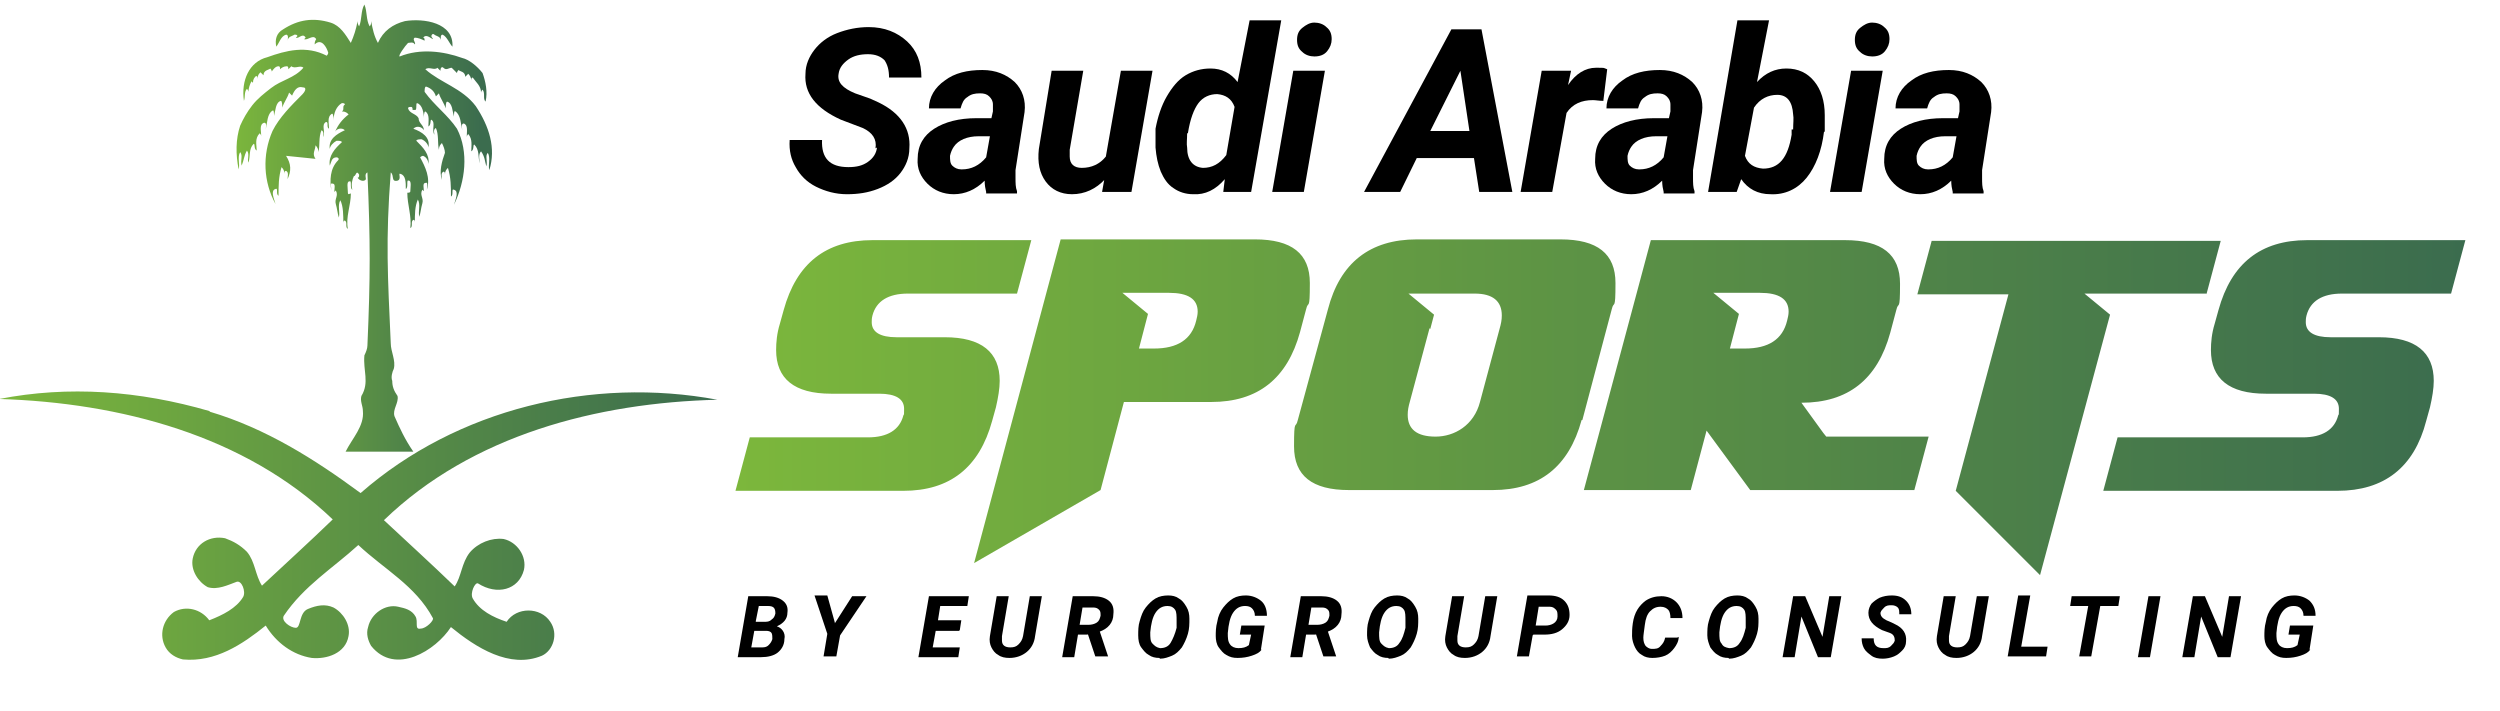 <svg xmlns="http://www.w3.org/2000/svg" xmlns:xlink="http://www.w3.org/1999/xlink" id="Layer_1" viewBox="0 0 332.1 94.5"><defs><style>      .st0 {        fill: url(#linear-gradient2);      }      .st1 {        fill: url(#linear-gradient1);      }      .st2 {        fill: url(#linear-gradient);      }    </style><linearGradient id="linear-gradient" x1="30.9" y1="29.9" x2="63.9" y2="29.9" gradientUnits="userSpaceOnUse"><stop offset="0" stop-color="#7cb73c"></stop><stop offset="1" stop-color="#3b6c4e"></stop></linearGradient><linearGradient id="linear-gradient1" x1="0" y1="70" x2="95.3" y2="70" xlink:href="#linear-gradient"></linearGradient><linearGradient id="linear-gradient2" x1="97.6" y1="54.1" x2="327.6" y2="54.1" xlink:href="#linear-gradient"></linearGradient></defs><g><path d="M116.3,19.7c.2-1.2-.4-2.1-1.7-2.7l-2.9-1.1c-3.3-1.5-4.9-3.5-4.7-6.1,0-1.2.5-2.3,1.2-3.2.7-.9,1.7-1.7,3-2.2s2.7-.8,4.2-.8c2.1,0,3.8.7,5.1,1.9,1.3,1.2,1.9,2.8,1.9,4.8h-4.3c0-1-.2-1.7-.6-2.3-.5-.5-1.2-.8-2.2-.8-1,0-1.9.2-2.6.7s-1.2,1.1-1.3,1.9c-.2,1.1.5,1.9,2.2,2.6l2,.7,1.1.5c2.9,1.4,4.3,3.5,4.1,6.1,0,1.3-.5,2.4-1.2,3.3s-1.7,1.6-3,2.1c-1.3.5-2.6.7-4.1.7-1.5,0-2.9-.4-4.1-1-1.2-.6-2.1-1.5-2.7-2.6-.6-1-.9-2.2-.8-3.6h4.3c-.1,2.4,1,3.6,3.5,3.6,1.1,0,1.9-.2,2.6-.7.7-.5,1.1-1.1,1.2-1.9Z"></path><path d="M131,25.5c-.1-.4-.2-.9-.2-1.5-1.2,1.2-2.6,1.8-4.1,1.8-1.4,0-2.6-.5-3.5-1.4-.9-.9-1.4-2-1.3-3.3,0-1.8.8-3.1,2.2-4s3.3-1.4,5.6-1.4h2s.2-.9.2-.9c0-.3,0-.6,0-.9,0-.5-.2-.8-.5-1.1-.3-.3-.7-.4-1.2-.4-.7,0-1.2.1-1.7.5-.5.3-.7.8-.9,1.5h-4.2c0-1.5.8-2.8,2.1-3.7,1.3-1,3-1.4,5-1.4,1.8,0,3.2.6,4.3,1.6,1,1,1.5,2.4,1.3,4l-1.2,7.7v1c0,.7,0,1.3.2,1.8v.3h-4.1ZM127.8,22.5c1.2,0,2.3-.5,3.2-1.6l.5-2.8h-1.5c-1.5,0-2.7.5-3.3,1.4-.2.3-.4.7-.5,1.2,0,.5,0,1,.3,1.3s.7.5,1.2.5Z"></path><path d="M146.8,23.8c-1.2,1.3-2.7,2-4.4,2-1.5,0-2.7-.6-3.5-1.7s-1.1-2.5-.9-4.3l1.7-10.4h4.2l-1.8,10.5c0,.3,0,.6,0,.9,0,1,.6,1.5,1.6,1.5,1.3,0,2.4-.5,3.2-1.5l2-11.4h4.2l-2.8,16.1h-3.9l.3-1.7Z"></path><path d="M160.8,9.1c1.5,0,2.7.6,3.6,1.8l1.6-8.2h4.2l-4,22.8h-3.7l.2-1.7c-1.2,1.4-2.6,2.1-4.2,2-1,0-1.9-.3-2.6-.8-.8-.5-1.3-1.3-1.7-2.2-.4-1-.6-2-.7-3.2,0-.6,0-1.2,0-1.8v-.7c.3-1.6.8-3.1,1.5-4.3.7-1.2,1.5-2.2,2.5-2.8,1-.6,2.1-.9,3.3-.9ZM157.7,17.7c0,.8-.1,1.4,0,1.9,0,1.7.8,2.6,2.1,2.7,1.2,0,2.2-.5,3.1-1.7l1.1-6.4c-.4-1.1-1.2-1.6-2.3-1.7-1,0-1.9.4-2.5,1.2s-1.1,2.1-1.4,4Z"></path><path d="M173.2,25.5h-4.2l2.8-16.1h4.2l-2.8,16.1ZM172.3,5.3c0-.7.2-1.2.7-1.6s1-.7,1.6-.7c.6,0,1.2.2,1.6.6.5.4.7.9.7,1.6,0,.6-.2,1.1-.6,1.6-.4.5-1,.7-1.7.7-.6,0-1.2-.2-1.6-.6-.5-.4-.7-.9-.7-1.6Z"></path><path d="M195.7,21h-7.5l-2.2,4.5h-4.8l11.6-21.6h4l4.1,21.6h-4.4l-.7-4.5ZM190,17.4h5.2l-1.2-8-4,8Z"></path><path d="M213,13.4c-.6,0-1-.1-1.4-.1-1.5,0-2.7.5-3.5,1.7l-1.9,10.5h-4.2l2.8-16.1h3.9s-.4,1.9-.4,1.9c1-1.5,2.3-2.3,3.7-2.3s.9,0,1.5.2l-.5,4.1Z"></path><path d="M221,25.5c-.1-.4-.2-.9-.2-1.5-1.2,1.2-2.6,1.8-4.1,1.8-1.4,0-2.6-.5-3.5-1.4-.9-.9-1.4-2-1.3-3.3,0-1.8.8-3.1,2.2-4,1.4-.9,3.3-1.4,5.6-1.4h2s.2-.9.2-.9c0-.3,0-.6,0-.9,0-.5-.2-.8-.5-1.1-.3-.3-.7-.4-1.2-.4-.7,0-1.2.1-1.7.5-.5.3-.7.8-.9,1.5h-4.2c0-1.5.8-2.8,2.1-3.7,1.3-1,3-1.4,5-1.4,1.8,0,3.2.6,4.3,1.6,1,1,1.5,2.4,1.3,4l-1.2,7.7v1c0,.7,0,1.3.2,1.8v.3h-4.1ZM217.8,22.5c1.2,0,2.3-.5,3.2-1.6l.5-2.8h-1.5c-1.5,0-2.7.5-3.3,1.4-.2.3-.4.7-.5,1.2,0,.5,0,1,.3,1.3.3.3.7.5,1.2.5Z"></path><path d="M242.3,17.5c-.3,2.5-1.1,4.6-2.3,6.1-1.2,1.5-2.9,2.3-4.8,2.2-1.7,0-3-.7-3.9-2l-.6,1.7h-3.8l3.9-22.8h4.2l-1.6,8.2c1.1-1.2,2.4-1.8,3.9-1.8,1.6,0,2.8.6,3.7,1.7.9,1.1,1.4,2.6,1.4,4.5,0,.6,0,1.3,0,2.2ZM238.2,17.2c0-.8.1-1.5,0-2-.1-1.7-.8-2.6-2.1-2.6-1.2,0-2.3.5-3.1,1.7l-1.2,6.4c.4,1.1,1.2,1.6,2.4,1.7,2.1,0,3.3-1.4,3.8-4.5v-.7Z"></path><path d="M247.3,25.5h-4.2l2.8-16.1h4.2l-2.8,16.1ZM246.4,5.3c0-.7.2-1.2.7-1.6.5-.4,1-.7,1.6-.7.6,0,1.2.2,1.6.6.5.4.7.9.7,1.6,0,.6-.2,1.1-.6,1.6-.4.5-1,.7-1.7.7-.6,0-1.2-.2-1.6-.6-.5-.4-.7-.9-.7-1.6Z"></path><path d="M259.4,25.5c-.1-.4-.2-.9-.2-1.5-1.2,1.2-2.6,1.8-4.1,1.8-1.4,0-2.6-.5-3.5-1.4-.9-.9-1.4-2-1.3-3.3,0-1.8.8-3.1,2.2-4,1.4-.9,3.3-1.4,5.6-1.4h2s.2-.9.2-.9c0-.3,0-.6,0-.9,0-.5-.2-.8-.5-1.1-.3-.3-.7-.4-1.2-.4-.7,0-1.2.1-1.7.5-.5.3-.7.8-.9,1.5h-4.2c0-1.5.8-2.8,2.1-3.7,1.3-1,3-1.4,5-1.4,1.8,0,3.2.6,4.3,1.6,1,1,1.5,2.4,1.3,4l-1.2,7.7v1c0,.7,0,1.3.2,1.8v.3h-4.1ZM256.2,22.5c1.2,0,2.3-.5,3.2-1.6l.5-2.8h-1.5c-1.5,0-2.7.5-3.3,1.4-.2.3-.4.7-.5,1.2,0,.5,0,1,.3,1.3.3.3.7.5,1.2.5Z"></path></g><g><path d="M98,87.3l1.4-8.1h2.5c.9,0,1.6.2,2.1.6.5.4.7.9.6,1.6,0,.8-.5,1.4-1.4,1.8.3.1.6.3.8.6s.3.7.2,1.1c0,.8-.4,1.4-.9,1.8-.5.4-1.3.6-2.2.6h-3.1ZM100.2,83.8l-.4,2.2h1.3c.4,0,.7,0,1-.3s.4-.5.5-.8c0-.3,0-.6-.1-.8-.1-.2-.4-.3-.7-.3h-1.5ZM100.4,82.6h1.1c.4,0,.7,0,1-.3.3-.2.4-.4.5-.8,0-.7-.2-1-1-1h-1.2s-.4,2-.4,2Z"></path><path d="M110.9,82.8l2.3-3.6h1.9l-3.5,5.2-.5,2.8h-1.7l.5-3-1.7-5.1h1.7s1,3.6,1,3.6Z"></path><path d="M127.4,83.8h-3.1l-.4,2.2h3.6l-.2,1.3h-5.3l1.4-8.1h5.3l-.2,1.3h-3.6l-.3,1.9h3.1l-.2,1.3Z"></path><path d="M138.4,79.2l-.9,5.3c-.1.9-.5,1.6-1.1,2.1s-1.4.8-2.3.8c-.6,0-1.1-.1-1.5-.4-.4-.2-.7-.6-.9-1-.2-.4-.3-.9-.2-1.5l.9-5.3h1.6l-.9,5.3c0,.2,0,.4,0,.6,0,.6.4.9,1.1.9.5,0,.8-.1,1.1-.4s.5-.6.6-1.1l.9-5.3h1.6Z"></path><path d="M144.5,84.3h-1.3l-.5,3h-1.6l1.4-8.1h2.7c.9,0,1.6.2,2.1.6s.7,1,.6,1.8c0,1.1-.7,1.9-1.8,2.3l1.1,3.3h0c0,0-1.7,0-1.7,0l-1-3ZM143.4,83h1.2c.4,0,.8-.1,1.1-.3.3-.2.4-.5.5-.9,0-.4,0-.6-.2-.8-.2-.2-.4-.3-.8-.3h-1.4s-.4,2.4-.4,2.4Z"></path><path d="M154,87.4c-.5,0-1-.1-1.4-.4-.4-.2-.7-.6-1-1s-.4-1-.4-1.6c0-.6,0-1.3.2-1.9.2-.7.4-1.3.8-1.8.4-.5.8-.9,1.3-1.2.5-.3,1.1-.4,1.7-.4.5,0,1,.1,1.4.4.4.2.7.6,1,1.1s.4,1,.4,1.6c0,.7,0,1.3-.2,2-.2.7-.5,1.3-.8,1.8-.4.5-.8.9-1.3,1.1s-1,.4-1.6.4ZM156.3,83v-.5c0-.7,0-1.2-.2-1.5-.2-.3-.5-.5-1-.5-.7,0-1.2.3-1.6.9-.4.6-.6,1.5-.7,2.6,0,.7,0,1.2.3,1.5s.5.5,1,.6c.6,0,1.1-.2,1.4-.7s.6-1.2.8-2v-.3Z"></path><path d="M167.6,86.3c-.3.4-.7.6-1.3.8s-1.2.3-1.9.3c-.6,0-1-.1-1.5-.4-.4-.2-.7-.6-1-1s-.4-1-.4-1.5c0-.5,0-1.2.2-1.9.1-.7.4-1.4.8-1.9.4-.5.8-.9,1.3-1.2.5-.3,1.1-.4,1.7-.4.8,0,1.5.3,2,.7s.8,1.1.8,2h-1.6c0-.5-.2-.8-.4-1s-.5-.3-.9-.3c-.7,0-1.2.3-1.6.9s-.6,1.5-.7,2.7c0,.6,0,1.1.3,1.5.2.3.6.5,1.1.5.6,0,1-.1,1.4-.4l.3-1.4h-1.5l.2-1.2h3.1l-.5,3.2Z"></path><path d="M174.8,84.3h-1.3l-.5,3h-1.6l1.4-8.1h2.7c.9,0,1.6.2,2.1.6s.7,1,.6,1.8c0,1.1-.7,1.9-1.8,2.3l1.1,3.3h0c0,0-1.7,0-1.7,0l-1-3ZM173.8,83h1.2c.4,0,.8-.1,1.1-.3.3-.2.4-.5.5-.9,0-.4,0-.6-.2-.8-.2-.2-.4-.3-.8-.3h-1.4s-.4,2.4-.4,2.4Z"></path><path d="M184.4,87.4c-.5,0-1-.1-1.4-.4-.4-.2-.7-.6-1-1-.2-.5-.4-1-.4-1.6,0-.6,0-1.3.2-1.9.2-.7.4-1.3.8-1.8.4-.5.8-.9,1.3-1.2.5-.3,1.1-.4,1.7-.4.5,0,1,.1,1.4.4.4.2.7.6,1,1.1s.4,1,.4,1.6c0,.7,0,1.3-.2,2-.2.7-.5,1.3-.8,1.8-.4.5-.8.9-1.3,1.1s-1,.4-1.6.4ZM186.7,83v-.5c0-.7,0-1.2-.2-1.5-.2-.3-.5-.5-1-.5-.7,0-1.2.3-1.6.9-.4.6-.6,1.5-.7,2.6,0,.7,0,1.2.3,1.5s.5.5,1,.6c.6,0,1.1-.2,1.4-.7.4-.5.6-1.2.8-2v-.3Z"></path><path d="M198.9,79.2l-.9,5.3c-.1.9-.5,1.6-1.1,2.1-.6.5-1.4.8-2.3.8-.6,0-1.1-.1-1.5-.4-.4-.2-.7-.6-.9-1s-.3-.9-.2-1.5l.9-5.3h1.6l-.9,5.3c0,.2,0,.4,0,.6,0,.6.4.9,1.1.9.5,0,.8-.1,1.1-.4.3-.3.5-.6.6-1.1l.9-5.3h1.6Z"></path><path d="M203.6,84.4l-.5,2.8h-1.6l1.4-8.1h2.8c.9,0,1.6.2,2.1.7s.7,1.1.7,1.9c0,.8-.4,1.4-1,1.9-.6.5-1.4.7-2.3.7h-1.5ZM203.9,83.1h1.4c.4,0,.8-.1,1.1-.3.3-.2.5-.5.5-.9,0-.4,0-.7-.2-.9-.2-.2-.4-.4-.8-.4h-1.5s-.4,2.5-.4,2.5Z"></path><path d="M223,84.6c0,.6-.3,1.1-.6,1.5s-.7.8-1.2,1-1.1.3-1.7.3c-.5,0-1-.1-1.4-.4-.4-.2-.7-.6-.9-1s-.4-1-.4-1.5c0-.5,0-1,.1-1.7s.3-1.3.6-1.8c.3-.5.7-.9,1.1-1.2.6-.4,1.3-.6,2.1-.6.8,0,1.5.3,2,.8.5.5.8,1.2.8,2.1h-1.6c0-.5-.1-.9-.3-1.1s-.5-.4-1-.4c-.6,0-1,.2-1.4.6-.4.4-.6,1-.7,1.8-.1.8-.2,1.4-.2,1.7,0,.5.1.8.3,1.1.2.2.5.4.8.4.5,0,.9,0,1.2-.4.3-.3.5-.6.6-1.1h1.6Z"></path><path d="M229.6,87.4c-.5,0-1-.1-1.4-.4-.4-.2-.7-.6-1-1-.2-.5-.4-1-.4-1.6,0-.6,0-1.3.2-1.9.2-.7.4-1.3.8-1.8.4-.5.8-.9,1.3-1.2.5-.3,1.1-.4,1.7-.4.5,0,1,.1,1.4.4.4.2.7.6,1,1.1s.4,1,.4,1.6c0,.7,0,1.3-.2,2-.2.7-.5,1.3-.8,1.8-.4.5-.8.9-1.3,1.1s-1,.4-1.6.4ZM231.9,83v-.5c0-.7,0-1.2-.2-1.5-.2-.3-.5-.5-1-.5-.7,0-1.2.3-1.6.9-.4.6-.6,1.5-.7,2.6,0,.7,0,1.2.3,1.5.2.4.5.5,1,.6.6,0,1.1-.2,1.4-.7.4-.5.6-1.2.8-2v-.3Z"></path><path d="M243.1,87.3h-1.6l-2.2-5.4-.9,5.4h-1.6l1.4-8.1h1.6l2.3,5.4.9-5.4h1.6l-1.4,8.1Z"></path><path d="M251.7,85.1c0-.4-.1-.8-.6-1l-1.1-.4c-1.2-.6-1.8-1.3-1.8-2.3,0-.5.2-.9.4-1.2.3-.3.7-.6,1.1-.8.5-.2,1-.3,1.6-.3.8,0,1.4.2,1.9.7s.7,1.1.7,1.8h-1.6c0-.4,0-.7-.2-.9-.2-.2-.5-.3-.8-.3-.4,0-.7,0-1,.3s-.4.4-.5.7c0,.4.2.7.8,1l.7.3.4.2c1.1.5,1.6,1.3,1.5,2.3,0,.5-.2.9-.5,1.2-.3.3-.6.6-1.1.8-.5.2-1,.3-1.5.3-.6,0-1.1-.1-1.5-.4s-.8-.6-1-1c-.2-.4-.3-.8-.3-1.3h1.6c0,.9.4,1.3,1.3,1.3.4,0,.7,0,1-.3s.4-.4.5-.7Z"></path><path d="M264.2,79.2l-.9,5.3c-.1.9-.5,1.6-1.1,2.1-.6.5-1.4.8-2.3.8-.6,0-1.1-.1-1.5-.4-.4-.2-.7-.6-.9-1s-.3-.9-.2-1.5l.9-5.3h1.6l-.9,5.3c0,.2,0,.4,0,.6,0,.6.4.9,1.1.9.5,0,.8-.1,1.1-.4.3-.3.5-.6.6-1.1l.9-5.3h1.6Z"></path><path d="M268.6,85.9h3.4l-.2,1.3h-5.1l1.4-8.1h1.6l-1.2,6.8Z"></path><path d="M281.4,80.5h-2.4l-1.2,6.7h-1.6l1.2-6.7h-2.4l.2-1.3h6.4l-.2,1.3Z"></path><path d="M285.6,87.3h-1.6l1.4-8.1h1.6l-1.4,8.1Z"></path><path d="M296.2,87.3h-1.6l-2.2-5.4-.9,5.4h-1.6l1.4-8.1h1.6l2.3,5.4.9-5.4h1.6l-1.4,8.1Z"></path><path d="M306.9,86.3c-.3.4-.7.6-1.3.8-.6.2-1.2.3-1.9.3-.6,0-1-.1-1.5-.4-.4-.2-.7-.6-1-1s-.4-1-.4-1.5c0-.5,0-1.2.2-1.9.1-.7.4-1.4.8-1.9.4-.5.8-.9,1.3-1.2.5-.3,1.1-.4,1.7-.4.8,0,1.5.3,2,.7.5.5.8,1.1.8,2h-1.6c0-.5-.2-.8-.4-1s-.5-.3-.9-.3c-.7,0-1.2.3-1.6.9-.4.6-.6,1.5-.7,2.7,0,.6,0,1.1.3,1.5.2.3.6.5,1.1.5.6,0,1-.1,1.4-.4l.3-1.4h-1.5l.2-1.2h3.1l-.5,3.2Z"></path></g><g><path class="st2" d="M38,20.7c.7,1.1.7,2,.2,3.1,0-.4.2-.9-.2-1.1-.2,0-.2.2-.2.4,0-.4-.2-.7-.4-.9-.4,1.3-.4,2.5-.4,3.8-.4-.2,0-1.1-.4-.9-.7.2-.2,1.3,0,2-1.6-2.9-1.8-6.5-.4-9.7.9-1.8,2.5-3.4,4-4.9.2-.2.7-.9,0-.9-.7-.2-1.1.4-1.4,1.1q-.2-.2-.4-.4c-.2.7-.7,1.3-.9,2,0-.2,0-.9-.2-.9-.7.2-.7,1.3-.9,2,0-.2,0-.9-.2-.7-.7.4-.7,1.6-.9,2.5,0-.2.2-.9-.2-.9-.7.2-.4,1.1-.4,1.8,0-.2-.2-.4-.2-.4-.7.7-.4,1.6-.4,2.3-.4-.2-.2-.9-.4-.9-.7.7-.4,1.6-.7,2.5-.2-.4.2-1.1-.2-1.6-.4.7-.4,1.3-.7,2-.2-.7.2-1.3-.2-1.8-.4.7,0,1.6-.2,2.3-.4-2-.4-4,.2-5.8.4-.9.9-1.8,1.6-2.7s1.6-1.6,2.5-2.3c1.4-1.1,3.1-1.3,4.3-2.7-.4-.4-1.1.2-1.6-.2q-.2.2-.4.4c0-.2,0-.4-.2-.4-.4,0-.7.2-.9.4,0-.2,0-.4-.2-.4-.4,0-.7.4-.9.7,0-.2-.2-.4-.2-.4-.2.2-.9.2-.9.9q-.2-.2-.4-.4c-.2.2-.4.4-.4.9,0-.2,0-.4-.2-.4-.2.2-.4.4-.4.9l-.2-.2c-.2.4-.4.9-.4,1.4,0-.2-.2-.4-.2-.4-.4.4-.2,1.1-.4,1.6-.4-2.7.7-5.2,3.1-5.8,2.5-.9,5.2-1.6,7.9-.2,0,0,.2-.2.2-.4-.2-.7-.9-2-1.8-1.1,0-.2,0-.4.2-.7-.4-.7-1.1.2-1.6,0l.2-.2c-.4-.7-.9.2-1.3,0l.2-.2c0-.2-.2-.2-.4-.2-.2.2-.9.2-.9.9,0-.2.2-.9-.2-.9-.7.2-.9,1.1-1.3,1.6-.2-.9,0-1.8.9-2.3,2-1.3,4-1.6,6.3-.9,1.3.4,2,1.6,2.7,2.7.4-.9.7-1.8.9-2.9,0,.2,0,.4.2.7.4-.9.2-2,.7-2.9.4.9.2,2,.7,2.9.2-.2.2-.4.2-.7.2,1.1.4,2,.9,2.9.7-1.6,2-2.5,3.6-2.9,2.5-.4,6.5.2,6.3,3.4-.4-.4-.7-1.3-1.3-1.6-.4,0-.2.7-.2.9,0-.7-.7-.7-.9-.9-.2-.2-.4,0-.4.2s.2.2.2.4c-.4-.2-.9-.7-1.3-.2.2,0,.2.2.2.4-.4-.2-.9-.4-1.3-.4-.4.2.2.7,0,.9-.2-.4-.7-.2-.9-.2-.4.4-1.4,1.8-1.1,1.8,2.7-1.1,5.8-.7,8.3.2.9.2,2,1.1,2.7,2,.4,1.1.7,2.5.4,3.8-.4-.4,0-1.1-.4-1.6,0,0-.2.2-.2.4,0-.9-.7-1.4-1.1-2-.2,0-.2.2-.2.4,0-.4-.2-.7-.4-.9q-.2.2-.4.4c0-.7-.7-.7-.9-.9,0,0-.2.2-.2.4-.2-.2-.4-.4-.7-.7-.4,0-.7.4-1.1,0-.2-.2-.4,0-.4.4q-.2-.2-.4-.4c-.4.4-1.1-.2-1.6.2,2,1.8,4.9,2.5,6.7,4.9,1.8,2.7,2.7,5.6,1.8,8.5-.2-.7.2-1.6-.2-2.3-.4.4,0,1.1-.2,1.8-.2-.7-.2-1.3-.7-2-.4.4-.2,1.1-.2,1.6-.2-.9,0-1.8-.7-2.5-.2,0,0,.7-.4.9,0-.7.2-1.6-.4-2.3,0,0-.2.2-.2.4,0-.7.2-1.6-.4-1.8-.4,0-.2.7-.2.9-.2-.9-.2-2-.9-2.5-.2-.2-.2.4-.2.7-.2-.7-.2-1.8-.9-2-.2,0-.2.7-.2.9-.2-.7-.7-1.3-.9-2q-.2.2-.4.4c-.2-.7-.7-1.1-1.3-1.3-.2,0-.2.4-.2.7,1.3,1.8,3.1,3.1,4.3,4.9,1.6,3.1,1.1,7-.4,10.1.2-.7.7-1.8,0-2-.4-.2,0,.7-.4.9,0-1.3,0-2.5-.4-3.8-.2.2-.4.4-.4.9,0-.2,0-.4-.2-.4-.4.2-.2.7-.2,1.1-.4-1.1,0-2.5.4-3.6,0-.4-.2-.9-.4-1.3-.2.2-.4.4-.4.9-.2-.9,0-2-.4-2.9-.4.2-.2.7-.2.9-.4-.7.2-1.6-.4-2-.2,0,0,.7-.4.9,0-.7.2-1.6-.4-2-.2,0-.2.7-.2.9,0-.7-.2-1.8-.9-2-.2,0,0,.7-.2.9h-.4c0-.2,0-.4-.2-.4s-.4,0-.4.2c.2.7,1.1.7,1.4,1.3,0,.7.7.9.7,1.6-.2-.4-.9-.7-1.4-.2,1.1.4,2.3,1.1,2,2.5,0-.4-.4-.9-.9-1.1-.2,0-.7,0-.7.2.9.9,1.8,1.8,1.6,3.1,0-.4-.2-.9-.7-1.1-.2,0-.4.2-.4.2.7,1.3,1.4,2.7.9,4.3,0-.4.2-1.1-.2-.9-.4,0-.2.7-.2,1.1l-.2-.2c-.4.7.2,1.1,0,1.8-.2.7-.2,1.1-.4,1.8-.2-.7.2-1.6-.2-2.3-.4.9-.4,2-.4,3.1,0-.2,0-.4-.2-.4-.4.2,0,.9-.4,1.1.2-1.6-.4-3.1-.4-4.7.2,0,.4,0,.4-.2,0-.4.2-1.4-.2-1.4-.4-.2,0,.9-.4,1.1,0-.9,0-1.8-.7-2-.4-.2.2.7-.4.9-.9.2-.4-.7-.9-1.1-.7,9-.4,13.8,0,22.7,0,1.1.7,2.3.4,3.4-.2.4-.4,1.1-.2,1.6,0,.7.2,1.3.7,2,.2.9-.7,1.8-.4,2.7.7,1.6,1.4,3.1,2.5,4.7h-9c.9-1.8,2.5-3.4,2.3-5.4,0-.7-.4-1.3-.2-2,1.1-1.8.2-3.4.4-5.4.2-.4.4-.9.4-1.3.4-9.2.4-13.8,0-23-.4.2-.2.7-.2.9-.2.4-.9.2-1.1-.2.2,0,.2-.2.2-.4-.4-.7-.4.2-.7.2-.2.4-.4,1.1-.2,1.8-.4-.2,0-1.3-.4-1.1-.4,0-.2.9-.2,1.4s.2.2.4.2c0,1.6-.7,3.1-.4,4.7-.4-.2,0-.9-.4-1.1-.2,0-.2.2-.2.4,0-1.1,0-2.3-.4-3.1-.4.7,0,1.6-.2,2.3-.2-.7-.2-1.1-.4-1.8-.2-.7.4-1.1,0-1.8l-.2.2c0-.4.2-1.1-.2-1.1-.4-.2-.2.4-.2.9-.2-1.3-.2-2.9.9-4,.2-.2,0-.4-.2-.4-.7,0-.7.7-.9,1.1-.2-1.3.7-2.3,1.6-3.1,0-.2-.4-.2-.7-.2-.4.2-.9.7-.9,1.1-.2-1.3.9-2,2-2.5-.4-.4-1.1-.2-1.3.2.4-.9.9-1.6,1.8-2.3-.2-.2-.4-.4-.9-.4.4-.2,0-.7.4-.9,0-.2-.2-.2-.4-.2-.7.4-1.1,1.3-1.1,2.3,0-.2,0-.9-.2-.9-.7.4-.4,1.3-.4,2-.4-.2,0-.9-.4-.9-.7.4,0,1.3-.4,2,0-.2.2-.7-.2-.9-.4.9-.2,2-.4,2.9,0-.4-.2-.7-.4-.9,0,.6-.5,1.1,0,1.8h0Z"></path><path class="st1" d="M27.9,54.7c7.4,2.2,13.9,6.3,20,10.8,12.8-11.2,30.8-15.5,47.4-12.4-16,.4-32.6,4.7-44.3,16,3.1,2.9,6.3,5.8,9.4,8.8.9-1.3.9-3.1,2-4.5,1.1-1.3,2.9-2,4.5-1.8,1.8.4,3.1,2.3,2.7,4.1-.7,2.7-3.6,3.4-6.1,1.8-.4-.2-1.1,1.3-.7,2,.9,1.6,2.7,2.5,4.5,3.1,1.3-2,4.5-2,5.8,0,1.1,1.6.4,3.8-1.1,4.5-4.3,1.8-8.8-1.1-12.1-3.8-2,3.1-7.4,6.5-10.6,2.5-.4-.7-.7-1.6-.4-2.5.4-1.8,2.3-3.1,4-2.7.9.2,1.8.4,2.3,1.3.4.7-.2,1.8.7,1.6.7,0,1.8-1.1,1.6-1.4-2.3-4.3-6.5-6.5-9.9-9.7-3.4,3.1-7.2,5.4-9.9,9.4-.4.7.9,1.6,1.6,1.6s.4-2,1.6-2.5,2.3-.7,3.4-.2c1.3.7,2.3,2.3,2,3.8-.4,2.3-2.9,3.1-4.9,2.9-2.5-.4-4.7-2-6.1-4.3-3.1,2.5-6.7,4.9-11,4.5-.9-.2-1.8-.7-2.3-1.6-.9-1.6-.4-3.6,1.1-4.7,1.6-.9,3.6-.4,4.7,1.1,1.8-.7,3.6-1.6,4.5-3.1.4-.7-.2-2.3-.9-2-1.1.4-2.5,1.1-3.8.7-1.3-.7-2.3-2.3-2-3.8.4-2,2.3-3.1,4.3-2.7,1.1.4,2,.9,2.9,1.8,1.1,1.3,1.1,3.1,2,4.5,3.1-2.9,6.3-5.8,9.4-8.8-11.7-11.2-28.3-15.5-44.3-16,9.2-1.8,18.6-1.1,27.9,1.6h0Z"></path></g><path class="st0" d="M327.6,31.9h-21.1c-6.2,0-10.1,3.1-11.8,9.3l-.5,1.8c-.4,1.3-.5,2.5-.5,3.5,0,3.8,2.4,5.8,7.3,5.8h6.4c2.2,0,3.3.7,3.3,2s0,.5-.1.9c-.5,1.9-2.1,2.9-4.7,2.9h-24.6l-1.9,7.1h31.1c6.2,0,10.2-3.1,11.8-9.3l.5-1.8c.3-1.3.5-2.5.5-3.5,0-3.8-2.4-5.8-7.3-5.8h-6.4c-2.2,0-3.3-.7-3.3-2,0-.3,0-.5.1-.9.5-1.9,2.1-2.9,4.7-2.9h14.5l1.9-7.1h0ZM153.3,46.3c3.1,0,5-1.2,5.6-3.7.1-.4.2-.8.2-1.2,0-1.7-1.3-2.5-3.8-2.5h-6.2l3.4,2.8-1.2,4.6h2ZM189.9,43.6l-2.6,9.7c-.2.7-.3,1.2-.3,1.8,0,1.9,1.2,2.9,3.7,2.9s5.1-1.5,5.9-4.6l2.6-9.7c.2-.7.3-1.2.3-1.8,0-1.9-1.2-2.9-3.6-2.9h-8.8l3.4,2.8-.5,1.9h0ZM242.7,58h13.5l-1.9,7.1h-13s-8.8,0-8.8,0l-5.8-7.9-2.1,7.9h-14.2l7-26.1,1.9-7.1h25.8c4.9,0,7.3,1.9,7.3,5.8s-.2,2.2-.5,3.5l-.8,3c-1.7,6.2-5.6,9.3-11.8,9.3l2.9,4,.4.5h0ZM293.1,39h-16.2l3.4,2.8-9.3,34.6-11.2-11.2,7-26.1h-12.1l1.9-7.1h38.4l-1.9,7.1h0ZM237.4,42.6c.1-.4.2-.8.2-1.2,0-1.7-1.3-2.5-3.8-2.5h-6.2l3.4,2.8-1.2,4.6h2c3.1,0,5-1.2,5.6-3.7h0ZM210.1,55.8c-1.7,6.2-5.6,9.3-11.8,9.3h-19.1c-4.9,0-7.3-1.9-7.3-5.8s.2-2.2.5-3.5l4-14.7c1.6-6.2,5.6-9.3,11.8-9.3h19.1c4.9,0,7.3,1.9,7.3,5.8s-.2,2.2-.5,3.5l-3.9,14.7h0ZM172.7,44.1c-1.7,6.2-5.6,9.3-11.8,9.3h-11.6l-3.1,11.7-16.8,9.7,9.6-35.9,1.9-7.1h25.8c4.9,0,7.3,1.9,7.3,5.8s-.2,2.2-.5,3.5l-.8,3h0ZM137,31.9h-21.1c-6.2,0-10.1,3.1-11.8,9.3l-.5,1.8c-.4,1.3-.5,2.5-.5,3.5,0,3.8,2.4,5.8,7.3,5.8h6.4c2.2,0,3.3.7,3.3,2s0,.5-.1.9c-.5,1.9-2.1,2.9-4.7,2.9h-15.7l-1.9,7.1h22.3c6.2,0,10.1-3.1,11.8-9.3l.5-1.8c.3-1.3.5-2.5.5-3.5,0-3.8-2.4-5.8-7.3-5.8h-6.4c-2.2,0-3.3-.7-3.3-2,0-.3,0-.5.1-.9.5-1.9,2.1-2.9,4.7-2.9h14.5l1.9-7.1Z"></path></svg>